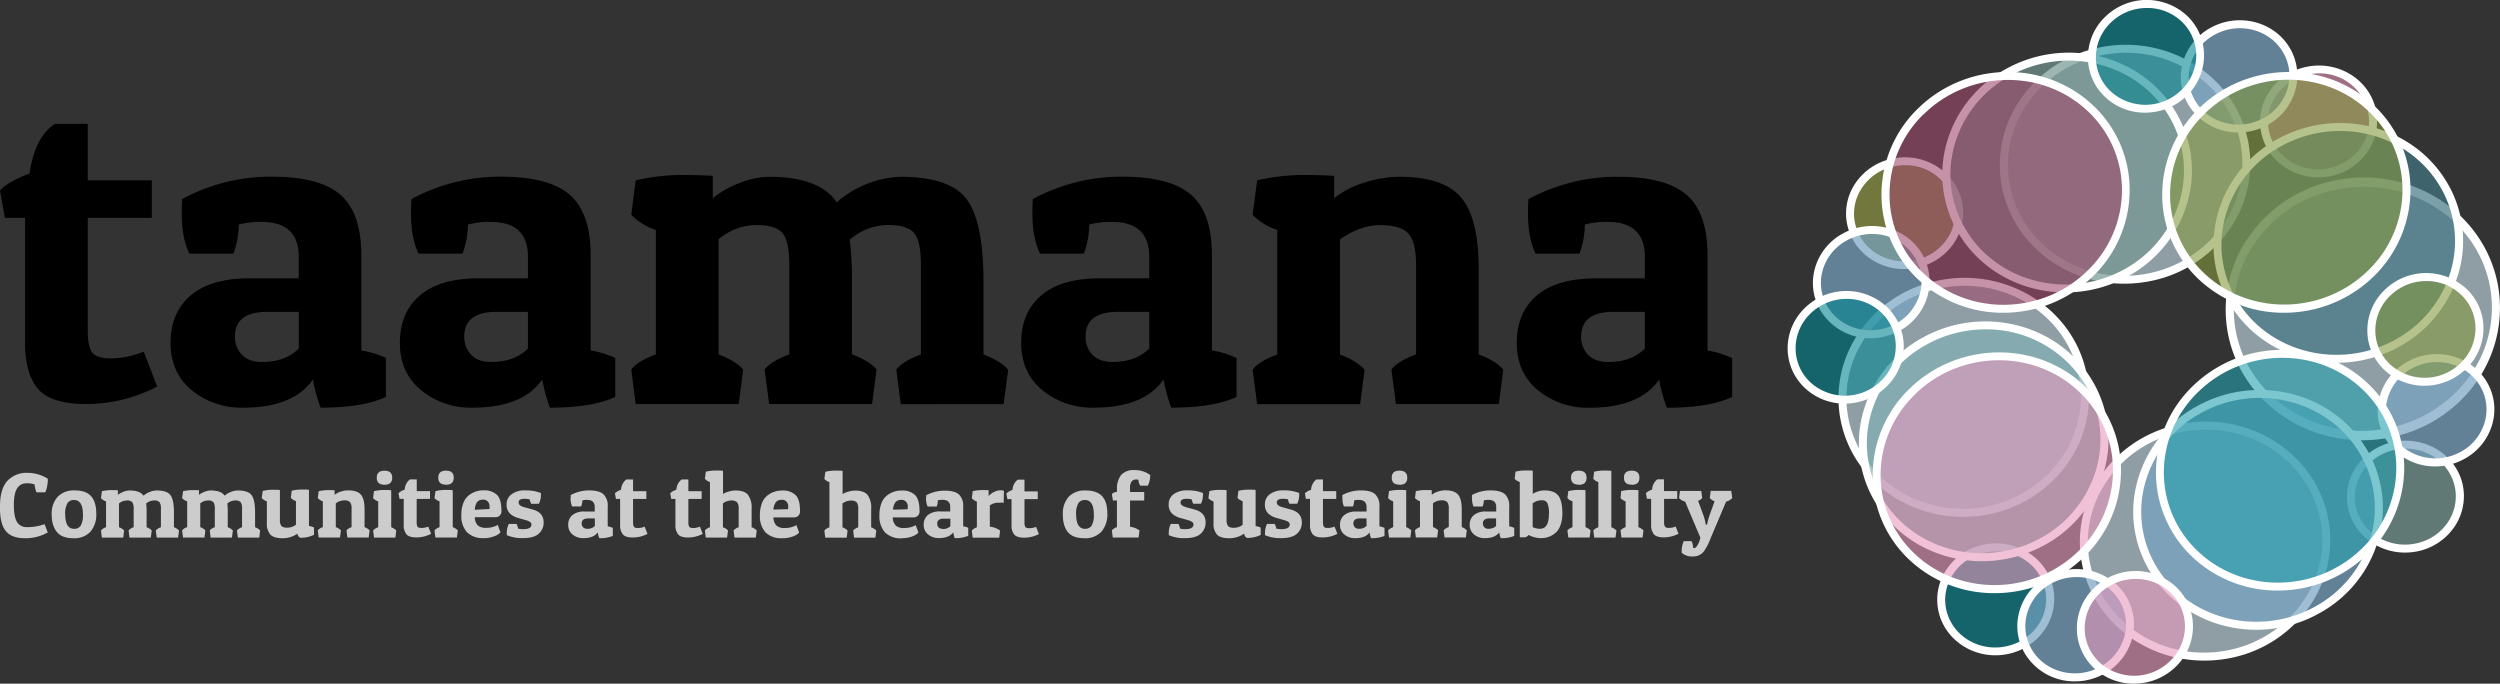<svg id="Layer_1" data-name="Layer 1" xmlns="http://www.w3.org/2000/svg" viewBox="0 0 774 211.66">
  <rect x="0" y="0" width="774" height="211.66" fill="#333333" stroke="none"/>
  <defs>
    <style>
      .cls-1 {
        fill: #ccc;
      }

      .cls-2 {
        opacity: 0.7;
      }

      .cls-3 {
        fill: #b5ccd4;
      }

      .cls-4 {
        fill: #fff;
      }

      .cls-5 {
        opacity: 0.6;
      }

      .cls-6 {
        fill: #e89abd;
      }

      .cls-7 {
        fill: #759791;
      }

      .cls-8 {
        fill: #018691;
      }

      .cls-9 {
        fill: #8d9542;
      }

      .cls-10 {
        fill: #82b0b7;
      }

      .cls-11 {
        fill: #76a3c2;
      }

      .cls-12 {
        fill: #447886;
      }

      .cls-13 {
        fill: #a04a6d;
      }

      .cls-14 {
        fill: #24a1af;
      }

      .cls-15 {
        fill: #869a3f;
      }
    </style>
  </defs>
  <g>
    <path d="M36.17,47.51V65H56V76.62H36.17v35.06c0,3,.42,5.12,1.25,6.45s2.81,2,5.95,2a28.32,28.32,0,0,0,10.13-2.09l4.15,10.81a47.72,47.72,0,0,1-21.84,5.41q-11.15,0-15.1-4.77t-3.95-13.93V76.62H10.52L9,68.16q2.22-2.62,9.14-5.27,1.66-11.36,7.91-15.38Zm29.1,27.71c0-1.38,0-2.86.14-4.43a57.79,57.79,0,0,1,27.72-6.92q14.84,0,21.27,5.61t6.46,18.63v29.54a30.44,30.44,0,0,1,7.62,2.35v12.05q-7.08,3.33-20.23,3.33a52.17,52.17,0,0,1-2.37-8.73q-6,8.73-21.62,8.73A24.27,24.27,0,0,1,68.38,130q-6.57-5.41-6.58-14.7T68,100.67q6.18-5.34,18.39-5.34h15.1V88.67q0-10.8-11.51-10.8a25.28,25.28,0,0,0-7.06.82,26.74,26.74,0,0,1-1.66,9H67.62Q65.28,82.87,65.27,75.22Zm25,46q7.08,0,11.23-4.15V105.72H91.74q-10,0-10,7.62A7.85,7.85,0,0,0,83.9,119C85.35,120.51,87.45,121.24,90.22,121.24Zm46-46c0-1.38,0-2.86.14-4.43a57.75,57.75,0,0,1,27.71-6.92q14.85,0,21.28,5.61t6.46,18.63v29.54a30.71,30.71,0,0,1,7.62,2.35v12.05q-7.08,3.33-20.24,3.33a51.29,51.29,0,0,1-2.36-8.73q-6,8.73-21.62,8.73a24.27,24.27,0,0,1-15.88-5.4q-6.58-5.41-6.58-14.7t6.16-14.61q6.16-5.34,18.39-5.34h15.1V88.67q0-10.8-11.51-10.8a25.18,25.18,0,0,0-7.06.82,26.71,26.71,0,0,1-1.67,9H138.59Q136.24,82.87,136.24,75.22Zm24.95,46q7.08,0,11.23-4.15V105.72h-9.71q-10,0-10,7.62a7.86,7.86,0,0,0,2.15,5.69C156.31,120.51,158.42,121.24,161.19,121.24ZM205.82,65a64.93,64.93,0,0,1,13.72-1.66q6.09,0,10.13.28v6.92a29.57,29.57,0,0,1,8.3-4.7,25.27,25.27,0,0,1,9-1.94q15.81,0,21.06,7.9a32.1,32.1,0,0,1,19.69-7.9q15.24,0,20.49,6.86t5.28,25.71v22.45q5.42,2.07,7.64,4.72l-1.41,10.66H287.88l-1.38-10.66q1.92-2.65,7.62-4.72V91.44q0-7.62-2.09-10.1c-1.39-1.68-4.14-2.51-8.26-2.51a18.07,18.07,0,0,0-11.69,4.57,97.12,97.12,0,0,1,.68,13v22.45q5.42,2.07,7.62,4.72L279,134.27H247.13l-1.4-10.66q2-2.65,7.64-4.72V91.44q0-7.62-2.09-10.1c-1.39-1.68-4.11-2.51-8.18-2.51a18.38,18.38,0,0,0-11.63,4.43v35.63q5.4,2.07,7.62,4.72l-1.38,10.66H205.82l-1.38-10.66q1.92-2.65,7.62-4.72V80.35a17.84,17.84,0,0,1-7.62-4.71ZM328.63,75.22c0-1.38,0-2.86.14-4.43a57.72,57.72,0,0,1,27.71-6.92q14.83,0,21.28,5.61t6.45,18.63v29.54a30.44,30.44,0,0,1,7.62,2.35v12.05q-7.08,3.33-20.23,3.33a52.17,52.17,0,0,1-2.37-8.73q-6,8.73-21.61,8.73a24.3,24.3,0,0,1-15.89-5.4q-6.57-5.41-6.57-14.7t6.15-14.61q6.18-5.34,18.39-5.34h15.1V88.67q0-10.8-11.51-10.8a25.28,25.28,0,0,0-7.06.82,26.49,26.49,0,0,1-1.66,9H331Q328.63,82.87,328.63,75.22Zm24.94,46q7.08,0,11.23-4.15V105.72h-9.7q-10,0-10,7.62a7.85,7.85,0,0,0,2.14,5.69C348.7,120.51,350.8,121.24,353.57,121.24ZM398.21,65a64.85,64.85,0,0,1,13.71-1.66c4.07,0,7.44.09,10.13.28v6.92a27.25,27.25,0,0,1,9.21-4.78,35.78,35.78,0,0,1,11-1.86q13.59,0,19.06,6.38t5.47,22v26.61q5.42,2.07,7.62,4.72l-1.38,10.66H441.18l-1.4-10.66q1.94-2.65,7.64-4.72V91.44q0-7.47-2.43-10c-1.62-1.72-4.5-2.57-8.66-2.57s-8.32,1.48-12.47,4.43v35.63q5.38,2.07,7.62,4.72l-1.39,10.66H398.21l-1.39-10.66q1.94-2.65,7.62-4.72V80.35a18,18,0,0,1-7.62-4.71Zm83.85,10.25c0-1.38.05-2.86.14-4.43a57.79,57.79,0,0,1,27.72-6.92q14.83,0,21.27,5.61t6.46,18.63v29.54a30.71,30.71,0,0,1,7.62,2.35v12.05q-7.08,3.33-20.23,3.33a51.22,51.22,0,0,1-2.37-8.73q-6,8.73-21.62,8.73a24.27,24.27,0,0,1-15.88-5.4q-6.57-5.41-6.58-14.7t6.16-14.61q6.18-5.34,18.39-5.34h15.1V88.67q0-10.8-11.51-10.8a25.23,25.23,0,0,0-7.06.82,26.46,26.46,0,0,1-1.67,9H484.41Q482.05,82.87,482.06,75.22Zm24.95,46q7.08,0,11.23-4.15V105.72h-9.71q-10,0-10,7.62a7.85,7.85,0,0,0,2.14,5.69C502.14,120.51,504.24,121.24,507,121.24Z" transform="translate(-9 -9.17)"/>
    <path class="cls-1" d="M19.73,159.17a6.89,6.89,0,0,0-2.59-.37,3.27,3.27,0,0,0-2.78,1.49q-1.06,1.5-1.07,5.23c0,2.49.35,4.25,1,5.3a3.41,3.41,0,0,0,3,1.55,15.59,15.59,0,0,0,5.5-.92l1,2.56a13.78,13.78,0,0,1-7.15,1.79q-4.1,0-5.92-2.31T9,165.89q0-5.28,2.24-7.8a8.07,8.07,0,0,1,6.33-2.52,11.72,11.72,0,0,1,6.23,1.81V158a10.49,10.49,0,0,1-.2,1.66,7.15,7.15,0,0,1-.58,1.93H20.29A7.77,7.77,0,0,1,19.73,159.17Zm12,16.63c-2.27,0-3.95-.59-5-1.79S25,171,25,168.54A7.87,7.87,0,0,1,26.83,163,6.88,6.88,0,0,1,32.08,161c2.28,0,4,.57,5.06,1.72s1.66,2.93,1.66,5.37A8.08,8.08,0,0,1,37,173.79,6.76,6.76,0,0,1,31.71,175.8Zm-2.54-7.5q0,4.59,2.74,4.59a2.28,2.28,0,0,0,2.07-1,6.66,6.66,0,0,0,.68-3.44c0-3-.94-4.48-2.8-4.48a2.28,2.28,0,0,0-2,1A6.51,6.51,0,0,0,29.17,168.3Zm11.37-7.06a14.09,14.09,0,0,1,2.84-.33c.84,0,1.54,0,2.09.05v1.42a6.22,6.22,0,0,1,1.72-.95,5.19,5.19,0,0,1,1.86-.41c2.19,0,3.65.54,4.37,1.62a5.57,5.57,0,0,1,1.89-1.15,5.76,5.76,0,0,1,2.18-.47c2.1,0,3.52.47,4.24,1.42s1.1,2.72,1.1,5.32v4.65a3.72,3.72,0,0,1,1.57,1l-.28,2.2H57.53l-.3-2.2a3.39,3.39,0,0,1,1.59-1v-5.7a3.49,3.49,0,0,0-.43-2.07,2.18,2.18,0,0,0-1.72-.52,3.75,3.75,0,0,0-2.41.93,21.27,21.27,0,0,1,.13,2.71v4.65a3.88,3.88,0,0,1,1.59,1l-.3,2.2H49.09l-.28-2.2a3.25,3.25,0,0,1,1.57-1v-5.7a3.49,3.49,0,0,0-.43-2.07,2.14,2.14,0,0,0-1.7-.52,3.84,3.84,0,0,0-2.41.91v7.38a3.88,3.88,0,0,1,1.59,1l-.28,2.2H40.54l-.28-2.2a3.25,3.25,0,0,1,1.57-1v-8a3.72,3.72,0,0,1-1.57-1Zm25.12,0a14.09,14.09,0,0,1,2.84-.33c.84,0,1.54,0,2.09.05v1.42a6.3,6.3,0,0,1,1.71-.95,5.28,5.28,0,0,1,1.87-.41c2.19,0,3.65.54,4.37,1.62a5.57,5.57,0,0,1,1.89-1.15,5.76,5.76,0,0,1,2.18-.47c2.1,0,3.52.47,4.24,1.42s1.1,2.72,1.1,5.32v4.65a3.72,3.72,0,0,1,1.57,1l-.28,2.2H82.65l-.3-2.2a3.39,3.39,0,0,1,1.59-1v-5.7a3.49,3.49,0,0,0-.43-2.07,2.18,2.18,0,0,0-1.72-.52,3.75,3.75,0,0,0-2.41.93,21.27,21.27,0,0,1,.13,2.71v4.65a3.88,3.88,0,0,1,1.59,1l-.3,2.2H74.21l-.28-2.2a3.25,3.25,0,0,1,1.57-1v-5.7a3.49,3.49,0,0,0-.43-2.07,2.14,2.14,0,0,0-1.7-.52A3.84,3.84,0,0,0,71,165v7.38a3.88,3.88,0,0,1,1.59,1l-.28,2.2H65.66l-.28-2.2a3.25,3.25,0,0,1,1.57-1v-8a3.72,3.72,0,0,1-1.57-1Zm35.42,13.13a7.7,7.7,0,0,1-4.66,1.43c-1.78,0-3-.37-3.74-1.12A5.16,5.16,0,0,1,91.62,171v-6.62a3.8,3.8,0,0,1-1.59-1l.3-2.21a13.09,13.09,0,0,1,3-.37c.92,0,1.7,0,2.33.09v9.15a3.16,3.16,0,0,0,.47,2,2.65,2.65,0,0,0,1.88.49,4.27,4.27,0,0,0,2.62-.92v-7.31a3.8,3.8,0,0,1-1.59-1l.28-2.21a13.33,13.33,0,0,1,3-.37c.92,0,1.7,0,2.33.09v11.19a5.74,5.74,0,0,1,1.57.48v2.26a9.14,9.14,0,0,1-4.33.91A1.8,1.8,0,0,1,101.08,174.37Zm6.56-13.13a14.09,14.09,0,0,1,2.84-.33c.84,0,1.54,0,2.09.05v1.42a5.64,5.64,0,0,1,1.9-1,7.4,7.4,0,0,1,2.3-.39c1.87,0,3.18.44,3.94,1.32s1.14,2.39,1.14,4.56v5.51a3.67,3.67,0,0,1,1.56,1l-.28,2.2h-6.6l-.28-2.2a3.4,3.4,0,0,1,1.58-1v-5.7a3.11,3.11,0,0,0-.5-2.07,2.44,2.44,0,0,0-1.79-.52,4.51,4.51,0,0,0-2.6.91v7.38a3.88,3.88,0,0,1,1.59,1l-.28,2.2h-6.61l-.28-2.2a3.25,3.25,0,0,1,1.57-1v-8a3.79,3.79,0,0,1-1.57-1Zm17.12,0a13.11,13.11,0,0,1,3-.37c.93,0,1.7,0,2.34.09v11.45a4,4,0,0,1,1.57,1l-.28,2.2h-6.61l-.28-2.2a3.36,3.36,0,0,1,1.57-1v-8a3.72,3.72,0,0,1-1.57-1Zm3.25-2c-1.6,0-2.39-.72-2.39-2.16s.79-2.17,2.39-2.17,2.4.72,2.4,2.17S129.61,159.26,128,159.26Zm10-1.64v3.62h4.11v2.41H138v7.26a2.61,2.61,0,0,0,.26,1.33c.18.27.59.41,1.24.41a5.7,5.7,0,0,0,2.09-.43l.88,2.24a10,10,0,0,1-4.54,1.12q-2.3,0-3.12-1a4.38,4.38,0,0,1-.82-2.87v-8.07H132.7l-.32-1.75a4.88,4.88,0,0,1,1.91-1.09,4.3,4.3,0,0,1,1.62-3.19Zm5.8,3.62a13.11,13.11,0,0,1,3-.37c.93,0,1.7,0,2.34.09v11.45a3.92,3.92,0,0,1,1.57,1l-.28,2.2H143.8l-.28-2.2a3.36,3.36,0,0,1,1.57-1v-8a3.72,3.72,0,0,1-1.57-1Zm3.25-2c-1.6,0-2.39-.72-2.39-2.16s.79-2.17,2.39-2.17,2.4.72,2.4,2.17S148.65,159.26,147.05,159.26Zm11.67,16.54a6.87,6.87,0,0,1-5.19-1.82,7.51,7.51,0,0,1-1.73-5.34,10,10,0,0,1,.6-3.64,5.55,5.55,0,0,1,1.64-2.38,7.27,7.27,0,0,1,4.67-1.6,5.65,5.65,0,0,1,4.08,1.36q1.43,1.37,1.42,4.89a1.81,1.81,0,0,1-2,2.06H156a3.7,3.7,0,0,0,.93,2.55,3.79,3.79,0,0,0,2.6.75,7.66,7.66,0,0,0,1.87-.22,5.78,5.78,0,0,0,1.28-.47l.42-.22.85,2.29c-.12.13-.29.29-.52.51a6.06,6.06,0,0,1-1.66.8A8.8,8.8,0,0,1,158.72,175.8Zm1.8-9a8.39,8.39,0,0,0,0-1,2.17,2.17,0,0,0-.46-1.24,1.81,1.81,0,0,0-1.59-.65,2.21,2.21,0,0,0-1.74.69A4.32,4.32,0,0,0,156,167Zm10.9-3.17c-1.26,0-1.89.37-1.89,1.12s.66,1.23,2,1.56l2.26.62q3.49.91,3.49,4a4.51,4.51,0,0,1-1.51,3.51q-1.5,1.37-4.78,1.36a11.68,11.68,0,0,1-5.12-.91c0-.21,0-.42,0-.63a6.4,6.4,0,0,1,.62-2.84h2.39a4.5,4.5,0,0,1,.49,1.43A5.82,5.82,0,0,0,171,173c1.68,0,2.52-.48,2.52-1.43a.94.94,0,0,0-.36-.75,3.77,3.77,0,0,0-1.34-.6l-2.26-.65a6.11,6.11,0,0,1-2.72-1.44,3.84,3.84,0,0,1-1-2.84,3.77,3.77,0,0,1,1.52-3.08,6.75,6.75,0,0,1,4.33-1.21,12.27,12.27,0,0,1,4.78.82,5.78,5.78,0,0,1,0,.58,6,6,0,0,1-.63,2.74h-2.35a4,4,0,0,1-.49-1.36A6.26,6.26,0,0,0,171.42,163.6Zm14.23-.23c0-.29,0-.59,0-.91A11.89,11.89,0,0,1,191.4,161c2,0,3.52.38,4.4,1.16a4.84,4.84,0,0,1,1.35,3.86v6.11a5.74,5.74,0,0,1,1.57.48v2.48a10.08,10.08,0,0,1-4.19.69,9.35,9.35,0,0,1-.48-1.79c-.82,1.2-2.32,1.79-4.48,1.79a5,5,0,0,1-3.29-1.12,3.69,3.69,0,0,1-1.36-3,3.77,3.77,0,0,1,1.27-3,5.65,5.65,0,0,1,3.81-1.12h3.13v-1.37c0-1.49-.79-2.24-2.38-2.24a5.26,5.26,0,0,0-1.46.17,5.28,5.28,0,0,1-.36,1.87h-2.8A6,6,0,0,1,185.65,163.37Zm5.15,9.52a3.15,3.15,0,0,0,2.33-.86v-2.35h-2c-1.38,0-2.07.52-2.07,1.57a1.69,1.69,0,0,0,.44,1.18A1.74,1.74,0,0,0,190.8,172.89ZM205,157.62v3.62h4.11v2.41H205v7.26a2.61,2.61,0,0,0,.26,1.33c.18.27.59.41,1.23.41a5.66,5.66,0,0,0,2.09-.43l.88,2.24a9.91,9.91,0,0,1-4.53,1.12c-1.54,0-2.57-.33-3.12-1a4.38,4.38,0,0,1-.82-2.87v-8.07h-1.29l-.32-1.75a4.88,4.88,0,0,1,1.91-1.09,4.3,4.3,0,0,1,1.62-3.19Zm17.12,0v3.62h4.11v2.41h-4.11v7.26a2.61,2.61,0,0,0,.26,1.33c.18.27.59.41,1.23.41a5.66,5.66,0,0,0,2.09-.43l.88,2.24a9.92,9.92,0,0,1-4.54,1.12c-1.53,0-2.57-.33-3.11-1a4.38,4.38,0,0,1-.82-2.87v-8.07h-1.29l-.32-1.75a4.9,4.9,0,0,1,1.9-1.09,4.34,4.34,0,0,1,1.63-3.19Zm5.4-2.41a13.09,13.09,0,0,1,3-.37c.92,0,1.7,0,2.33.09v7.17a6.59,6.59,0,0,1,1.83-.76,7.55,7.55,0,0,1,2-.32c1.89,0,3.2.46,3.92,1.38a6.61,6.61,0,0,1,1.1,4.18v5.83a3.88,3.88,0,0,1,1.59,1l-.3,2.2h-6.59l-.28-2.2a3.25,3.25,0,0,1,1.57-1v-5.7a3,3,0,0,0-.51-2.07,2.49,2.49,0,0,0-1.83-.52,4.23,4.23,0,0,0-2.54.91v7.38a3.88,3.88,0,0,1,1.59,1l-.3,2.2h-6.59l-.28-2.2a3.3,3.3,0,0,1,1.57-1v-14a3.58,3.58,0,0,1-1.57-1Zm23.66,20.59A6.87,6.87,0,0,1,246,174a7.51,7.51,0,0,1-1.73-5.34,10,10,0,0,1,.6-3.64,5.55,5.55,0,0,1,1.64-2.38,7.27,7.27,0,0,1,4.67-1.6,5.63,5.63,0,0,1,4.08,1.36q1.43,1.37,1.42,4.89a1.81,1.81,0,0,1-2,2.06h-6.22a3.65,3.65,0,0,0,.94,2.55,3.74,3.74,0,0,0,2.59.75,7.66,7.66,0,0,0,1.87-.22,6.12,6.12,0,0,0,1.29-.47l.41-.22.85,2.29c-.12.13-.29.29-.52.51a6.06,6.06,0,0,1-1.66.8A8.8,8.8,0,0,1,251.14,175.8Zm1.8-9a8.39,8.39,0,0,0,.05-1,2.17,2.17,0,0,0-.46-1.24,1.81,1.81,0,0,0-1.59-.65,2.21,2.21,0,0,0-1.74.69,4.32,4.32,0,0,0-.78,2.34Zm11.56-11.56a13.09,13.09,0,0,1,3-.37c.92,0,1.7,0,2.33.09v7.17a6.59,6.59,0,0,1,1.83-.76,7.55,7.55,0,0,1,2-.32c1.89,0,3.2.46,3.92,1.38a6.61,6.61,0,0,1,1.1,4.18v5.83a3.88,3.88,0,0,1,1.59,1l-.3,2.2h-6.59l-.28-2.2a3.25,3.25,0,0,1,1.57-1v-5.7a3,3,0,0,0-.51-2.07,2.49,2.49,0,0,0-1.83-.52,4.23,4.23,0,0,0-2.54.91v7.38a3.88,3.88,0,0,1,1.59,1l-.3,2.2H264.5l-.28-2.2a3.3,3.3,0,0,1,1.57-1v-14a3.58,3.58,0,0,1-1.57-1Zm23.66,20.59A6.87,6.87,0,0,1,283,174a7.51,7.51,0,0,1-1.73-5.34,10,10,0,0,1,.6-3.64,5.55,5.55,0,0,1,1.64-2.38,7.27,7.27,0,0,1,4.67-1.6,5.63,5.63,0,0,1,4.08,1.36q1.42,1.37,1.42,4.89a1.81,1.81,0,0,1-2,2.06H285.4a3.65,3.65,0,0,0,.94,2.55,3.74,3.74,0,0,0,2.59.75,7.66,7.66,0,0,0,1.87-.22,6.12,6.12,0,0,0,1.29-.47l.41-.22.85,2.29c-.12.13-.29.29-.52.51a6.06,6.06,0,0,1-1.66.8A8.8,8.8,0,0,1,288.16,175.8Zm1.8-9a8.39,8.39,0,0,0,.05-1,2.17,2.17,0,0,0-.46-1.24,1.81,1.81,0,0,0-1.59-.65,2.21,2.21,0,0,0-1.74.69,4.32,4.32,0,0,0-.78,2.34Zm5.74-3.4c0-.29,0-.59,0-.91a11.89,11.89,0,0,1,5.73-1.44c2.06,0,3.53.38,4.41,1.16A4.84,4.84,0,0,1,307.2,166v6.11a5.63,5.63,0,0,1,1.57.48v2.48a10,10,0,0,1-4.18.69,8.67,8.67,0,0,1-.48-1.79c-.83,1.2-2.32,1.79-4.48,1.79a5,5,0,0,1-3.29-1.12,3.69,3.69,0,0,1-1.36-3,3.77,3.77,0,0,1,1.27-3,5.62,5.62,0,0,1,3.8-1.12h3.14v-1.37c0-1.49-.8-2.24-2.39-2.24a5.18,5.18,0,0,0-1.45.17A5.28,5.28,0,0,1,299,166h-2.8A6,6,0,0,1,295.7,163.37Zm5.16,9.52a3.15,3.15,0,0,0,2.33-.86v-2.35h-2c-1.38,0-2.07.52-2.07,1.57a1.65,1.65,0,0,0,.45,1.18A1.73,1.73,0,0,0,300.86,172.89Zm17.55-8.12a4.35,4.35,0,0,0-3,.82v6.57a6.62,6.62,0,0,1,3.19,1.22l-.28,2.2h-8.21l-.28-2.2a3.25,3.25,0,0,1,1.57-1v-8a3.72,3.72,0,0,1-1.57-1l.28-2.21a14.09,14.09,0,0,1,2.84-.33c.84,0,1.54,0,2.09.05v1.8a5,5,0,0,1,1.7-1.27,4.22,4.22,0,0,1,1.86-.51,3.14,3.14,0,0,1,1.18.15l-.09,3.73A8.11,8.11,0,0,0,318.41,164.77Zm7.73-7.15v3.62h4.11v2.41h-4.11v7.26a2.61,2.61,0,0,0,.26,1.33c.18.27.59.41,1.24.41a5.7,5.7,0,0,0,2.09-.43l.87,2.24a9.91,9.91,0,0,1-4.53,1.12q-2.29,0-3.12-1a4.38,4.38,0,0,1-.82-2.87v-8.07h-1.29l-.32-1.75a4.88,4.88,0,0,1,1.91-1.09,4.3,4.3,0,0,1,1.62-3.19ZM344.7,175.8c-2.27,0-3.95-.59-5-1.79s-1.64-3-1.64-5.47a7.82,7.82,0,0,1,1.81-5.58,6.87,6.87,0,0,1,5.24-1.94q3.42,0,5.06,1.72t1.66,5.37a8.12,8.12,0,0,1-1.84,5.68A6.8,6.8,0,0,1,344.7,175.8Zm-2.54-7.5c0,3.06.92,4.59,2.74,4.59a2.31,2.31,0,0,0,2.08-1,6.67,6.67,0,0,0,.67-3.44q0-4.49-2.8-4.48a2.28,2.28,0,0,0-2,1A6.51,6.51,0,0,0,342.16,168.3Zm12.66-7.6a6.71,6.71,0,0,1,1.29-4.48,5.13,5.13,0,0,1,4.1-1.51,8,8,0,0,1,4.88,1.51,4.54,4.54,0,0,1,0,.6,6.29,6.29,0,0,1-.2,1.27,5.05,5.05,0,0,1-.54,1.44H362a4,4,0,0,1-.54-1.83,3,3,0,0,0-.58-.08,1.83,1.83,0,0,0-1.55.62,3.67,3.67,0,0,0-.47,2.16v1.1h4.39v2.64h-4.39v8.12a6.37,6.37,0,0,1,2.93,1.12l-.28,2.2h-8l-.28-2.2a3.3,3.3,0,0,1,1.57-1v-8.27h-1.25l-.32-2a2.55,2.55,0,0,1,1.57-.66Zm21.57,2.9c-1.26,0-1.89.37-1.89,1.12s.66,1.23,2,1.56l2.26.62q3.5.91,3.49,4a4.51,4.51,0,0,1-1.51,3.51q-1.5,1.37-4.78,1.36a11.6,11.6,0,0,1-5.11-.91c0-.21,0-.42,0-.63a6.4,6.4,0,0,1,.61-2.84h2.39a4.5,4.5,0,0,1,.49,1.43,5.82,5.82,0,0,0,1.64.17c1.68,0,2.52-.48,2.52-1.43a1,1,0,0,0-.35-.75,3.94,3.94,0,0,0-1.35-.6l-2.26-.65a6.11,6.11,0,0,1-2.72-1.44,3.84,3.84,0,0,1-1-2.84,3.76,3.76,0,0,1,1.51-3.08,6.77,6.77,0,0,1,4.33-1.21,12.27,12.27,0,0,1,4.78.82c0,.2,0,.39,0,.58a6,6,0,0,1-.64,2.74h-2.35a4,4,0,0,1-.49-1.36A6.26,6.26,0,0,0,376.39,163.6Zm17.79,10.77a7.73,7.73,0,0,1-4.67,1.43c-1.78,0-3-.37-3.74-1.12a5.16,5.16,0,0,1-1.06-3.64v-6.62a3.8,3.8,0,0,1-1.59-1l.3-2.21a13.09,13.09,0,0,1,3-.37c.92,0,1.7,0,2.33.09v9.15a3.16,3.16,0,0,0,.47,2,2.67,2.67,0,0,0,1.89.49,4.26,4.26,0,0,0,2.61-.92v-7.31a3.8,3.8,0,0,1-1.59-1l.28-2.21a13.39,13.39,0,0,1,3-.37c.92,0,1.7,0,2.33.09v11.19a5.63,5.63,0,0,1,1.57.48v2.26a9.14,9.14,0,0,1-4.33.91A1.76,1.76,0,0,1,394.18,174.37Zm12-10.77c-1.25,0-1.88.37-1.88,1.12s.66,1.23,2,1.56l2.25.62q3.5.91,3.5,4a4.51,4.51,0,0,1-1.52,3.51c-1,.91-2.59,1.36-4.78,1.36a11.63,11.63,0,0,1-5.11-.91c0-.21,0-.42,0-.63a6.4,6.4,0,0,1,.62-2.84h2.39a4.47,4.47,0,0,1,.48,1.43,5.86,5.86,0,0,0,1.64.17c1.68,0,2.52-.48,2.52-1.43a.93.93,0,0,0-.35-.75,3.77,3.77,0,0,0-1.34-.6l-2.26-.65a6.21,6.21,0,0,1-2.73-1.44,3.84,3.84,0,0,1-1-2.84,3.76,3.76,0,0,1,1.51-3.08,6.77,6.77,0,0,1,4.33-1.21,12.2,12.2,0,0,1,4.78.82,3.86,3.86,0,0,1,0,.58,6,6,0,0,1-.63,2.74h-2.36a3.82,3.82,0,0,1-.48-1.36A6.34,6.34,0,0,0,406.18,163.6Zm12.41-6v3.62h4.11v2.41h-4.11v7.26a2.61,2.61,0,0,0,.26,1.33c.18.27.59.41,1.24.41a5.7,5.7,0,0,0,2.09-.43l.87,2.24a9.91,9.91,0,0,1-4.53,1.12q-2.29,0-3.12-1a4.38,4.38,0,0,1-.82-2.87v-8.07h-1.29L413,161.9a4.88,4.88,0,0,1,1.91-1.09,4.3,4.3,0,0,1,1.62-3.19Zm6,5.75c0-.29,0-.59,0-.91a11.89,11.89,0,0,1,5.73-1.44c2.05,0,3.52.38,4.41,1.16a4.88,4.88,0,0,1,1.34,3.86v6.11a5.74,5.74,0,0,1,1.57.48v2.48a10.06,10.06,0,0,1-4.18.69A9.31,9.31,0,0,1,433,174c-.82,1.2-2.31,1.79-4.48,1.79a5,5,0,0,1-3.29-1.12,3.71,3.71,0,0,1-1.36-3,3.77,3.77,0,0,1,1.27-3,5.65,5.65,0,0,1,3.81-1.12h3.14v-1.37c0-1.49-.8-2.24-2.39-2.24a5.26,5.26,0,0,0-1.46.17,5.54,5.54,0,0,1-.35,1.87h-2.81A6,6,0,0,1,424.63,163.37Zm5.15,9.52a3.19,3.19,0,0,0,2.34-.86v-2.35h-2c-1.38,0-2.07.52-2.07,1.57a1.65,1.65,0,0,0,.45,1.18A1.7,1.7,0,0,0,429.78,172.89Zm9.29-11.65a13.12,13.12,0,0,1,3-.37c.92,0,1.69,0,2.33.09v11.45a3.92,3.92,0,0,1,1.57,1l-.28,2.2h-6.61l-.28-2.2a3.41,3.41,0,0,1,1.57-1v-8a3.72,3.72,0,0,1-1.57-1Zm3.25-2c-1.6,0-2.39-.72-2.39-2.16s.79-2.17,2.39-2.17,2.41.72,2.41,2.17S443.92,159.26,442.32,159.26Zm5.07,2a14,14,0,0,1,2.83-.33c.85,0,1.55,0,2.09.05v1.42a5.7,5.7,0,0,1,1.91-1,7.4,7.4,0,0,1,2.3-.39q2.79,0,3.93,1.32c.76.88,1.14,2.39,1.14,4.56v5.51a3.72,3.72,0,0,1,1.57,1l-.28,2.2h-6.61l-.28-2.2a3.5,3.5,0,0,1,1.59-1v-5.7a3.11,3.11,0,0,0-.5-2.07,2.47,2.47,0,0,0-1.8-.52,4.48,4.48,0,0,0-2.59.91v7.38a3.9,3.9,0,0,1,1.58,1l-.28,2.2h-6.6l-.28-2.2a3.26,3.26,0,0,1,1.56-1v-8a3.68,3.68,0,0,1-1.56-1Zm17.36,2.13c0-.29,0-.59,0-.91A11.89,11.89,0,0,1,470.5,161c2.05,0,3.52.38,4.4,1.16a4.84,4.84,0,0,1,1.35,3.86v6.11a5.55,5.55,0,0,1,1.56.48v2.48a10,10,0,0,1-4.18.69,8.67,8.67,0,0,1-.48-1.79c-.82,1.2-2.32,1.79-4.48,1.79a5,5,0,0,1-3.29-1.12,3.69,3.69,0,0,1-1.36-3,3.77,3.77,0,0,1,1.27-3,5.65,5.65,0,0,1,3.81-1.12h3.13v-1.37c0-1.49-.79-2.24-2.39-2.24a5.23,5.23,0,0,0-1.45.17A5.28,5.28,0,0,1,468,166h-2.8A6,6,0,0,1,464.75,163.37Zm5.15,9.52a3.15,3.15,0,0,0,2.33-.86v-2.35h-2c-1.38,0-2.08.52-2.08,1.57a1.65,1.65,0,0,0,.45,1.18A1.74,1.74,0,0,0,469.9,172.89Zm8.35-17.68a13.09,13.09,0,0,1,3-.37c.92,0,1.7,0,2.33.09v7.17a6.22,6.22,0,0,1,1.61-.75,6.15,6.15,0,0,1,1.92-.33c2.08,0,3.54.53,4.37,1.6s1.27,2.9,1.27,5.47a10.4,10.4,0,0,1-.6,3.72,5.56,5.56,0,0,1-1.56,2.39,6.75,6.75,0,0,1-4.49,1.6,8.35,8.35,0,0,1-3.84-1,1.54,1.54,0,0,1-1.25.75h-1.44V158.41a3.72,3.72,0,0,1-1.59-1Zm7.6,17.68q2.75,0,2.74-4.63a7.66,7.66,0,0,0-.48-3.3,1.67,1.67,0,0,0-1.62-.88,4.46,4.46,0,0,0-2.94.95v7.38A6.41,6.41,0,0,0,485.85,172.89Zm8.73-11.65a13.19,13.19,0,0,1,3-.37c.92,0,1.7,0,2.33.09v11.45a3.85,3.85,0,0,1,1.57,1l-.28,2.2h-6.61l-.28-2.2a3.47,3.47,0,0,1,1.57-1v-8a3.79,3.79,0,0,1-1.57-1Zm3.25-2c-1.59,0-2.39-.72-2.39-2.16s.8-2.17,2.39-2.17,2.41.72,2.41,2.17S499.44,159.26,497.83,159.26Zm4.74-4a13.08,13.08,0,0,1,3-.37q1.38,0,2.34.09v17.48a3.9,3.9,0,0,1,1.58,1l-.29,2.2h-6.59l-.28-2.2a3.26,3.26,0,0,1,1.56-1v-14a3.49,3.49,0,0,1-1.56-1Zm8.39,6a13.12,13.12,0,0,1,3-.37c.92,0,1.69,0,2.33.09v11.45a3.92,3.92,0,0,1,1.57,1l-.28,2.2H511l-.28-2.2a3.36,3.36,0,0,1,1.57-1v-8a3.72,3.72,0,0,1-1.57-1Zm3.25-2c-1.6,0-2.39-.72-2.39-2.16s.79-2.17,2.39-2.17,2.4.72,2.4,2.17S515.81,159.26,514.21,159.26Zm10-1.64v3.62h4.11v2.41H524.2v7.26a2.5,2.5,0,0,0,.27,1.33c.17.27.58.41,1.23.41a5.7,5.7,0,0,0,2.09-.43l.88,2.24a10,10,0,0,1-4.54,1.12q-2.29,0-3.12-1a4.38,4.38,0,0,1-.82-2.87v-8.07H518.9l-.32-1.75a5,5,0,0,1,1.91-1.09,4.3,4.3,0,0,1,1.62-3.19Zm9.33,21.28c.35,0,.71-.32,1.1-1a6.06,6.06,0,0,0,.82-2.26l-4.7-11.12a3.89,3.89,0,0,1-1.89-1.1l.28-2.21h6.61l.28,2.21a3.17,3.17,0,0,1-1.27.84l1.59,4.33a13.89,13.89,0,0,1,.71,2.67l.09.39h.39a18,18,0,0,1,.8-3l1.53-4.25a3.27,3.27,0,0,1-1.49-1l.28-2.21H545l.3,2.21a4,4,0,0,1-1.9,1.12l-4.73,11.18a20.33,20.33,0,0,1-2.07,4.11,4.11,4.11,0,0,1-3.51,1.68,4.68,4.68,0,0,1-3.43-1.16,5.72,5.72,0,0,1,0-.58,6.94,6.94,0,0,1,.65-3h2.39a4.67,4.67,0,0,1,.48,2.09Z" transform="translate(-9 -9.17)"/>
    <g class="cls-2">
      <path class="cls-3" d="M658.69,25.2h0c20.23-4.48,40.3,7.48,44.84,26.71h0a34.49,34.49,0,0,1-4.91,27,37.9,37.9,0,0,1-23.49,15.94h0c-20.22,4.49-40.29-7.47-44.83-26.7h0C625.76,48.91,638.47,29.69,658.69,25.2Z" transform="translate(-9 -9.17)"/>
    </g>
    <path class="cls-4" d="M666.61,97C649,97,633.12,85.48,629.1,68.43a35.55,35.55,0,0,1,4.59-27.22A38.8,38.8,0,0,1,658.43,24h0c20.8-4.62,41.61,7.77,46.3,27.62a35.47,35.47,0,0,1-5.08,28A38.92,38.92,0,0,1,675.4,96.06,41.38,41.38,0,0,1,666.61,97ZM659,26.41a36.31,36.31,0,0,0-23.17,16.12,33,33,0,0,0-4.29,25.33c4.38,18.55,23.78,30.14,43.37,25.79a37,37,0,0,0,22.72-15.42,33,33,0,0,0,4.74-26C698,33.64,678.51,22.07,659,26.41Z" transform="translate(-9 -9.17)"/>
    <g class="cls-2">
      <path class="cls-3" d="M608.74,97.36h0c20.22-4.49,40.3,7.47,44.84,26.7h0a34.49,34.49,0,0,1-4.91,27A38,38,0,0,1,625.18,167h0c-20.22,4.48-40.3-7.48-44.84-26.71h0C575.8,121.07,588.52,101.84,608.74,97.36Z" transform="translate(-9 -9.17)"/>
    </g>
    <path class="cls-4" d="M616.66,169.18c-17.61,0-33.49-11.55-37.52-28.6a35.53,35.53,0,0,1,4.6-27.21,38.78,38.78,0,0,1,24.74-17.22h0c20.85-4.62,41.62,7.77,46.3,27.63a35.47,35.47,0,0,1-5.08,28,38.94,38.94,0,0,1-24.25,16.46A40.81,40.81,0,0,1,616.66,169.18ZM609,98.56a36.36,36.36,0,0,0-23.18,16.12A33,33,0,0,0,581.55,140c4.38,18.55,23.83,30.1,43.37,25.79a36.93,36.93,0,0,0,22.71-15.42,33,33,0,0,0,4.74-26C648,105.8,628.6,94.22,609,98.56Z" transform="translate(-9 -9.17)"/>
    <g class="cls-2">
      <path class="cls-3" d="M683.47,141.87h0c20.23-4.49,40.3,7.47,44.84,26.7h0a34.49,34.49,0,0,1-4.91,27,37.92,37.92,0,0,1-23.49,15.94h0c-20.22,4.49-40.29-7.47-44.83-26.7h0C650.54,165.58,663.25,146.35,683.47,141.87Z" transform="translate(-9 -9.17)"/>
    </g>
    <path class="cls-4" d="M691.38,213.69c-17.6,0-33.48-11.55-37.5-28.6a35.51,35.51,0,0,1,4.59-27.22,38.81,38.81,0,0,1,24.73-17.21c20.86-4.63,41.63,7.78,46.31,27.63a35.91,35.91,0,0,1-5.09,28,38.87,38.87,0,0,1-24.24,16.47A40.9,40.9,0,0,1,691.38,213.69Zm.63-71.53a38.44,38.44,0,0,0-8.27.91h0a36.28,36.28,0,0,0-23.17,16.12,33.07,33.07,0,0,0-4.29,25.34c4.38,18.54,23.82,30.11,43.37,25.78a36.93,36.93,0,0,0,22.71-15.42,33,33,0,0,0,4.75-26C723.35,152.94,708.49,142.16,692,142.16Z" transform="translate(-9 -9.17)"/>
    <g class="cls-2">
      <path class="cls-3" d="M731.63,67h0c21.94-4.86,43.71,8.11,48.64,29h0a37.43,37.43,0,0,1-5.33,29.3,41.19,41.19,0,0,1-25.48,17.29h0c-21.94,4.86-43.71-8.11-48.64-29h0C695.9,92.72,709.69,71.87,731.63,67Z" transform="translate(-9 -9.17)"/>
    </g>
    <path class="cls-4" d="M740.25,145.48c-19.29,0-36.71-12.7-41.14-31.44a39.23,39.23,0,0,1,5.08-30,42.44,42.44,0,0,1,27.06-18.87c22.83-5.07,45.57,8.58,50.72,30.4a39.66,39.66,0,0,1-5.6,30.86,42.59,42.59,0,0,1-26.53,18A44.49,44.49,0,0,1,740.25,145.48ZM740.94,67a42.35,42.35,0,0,0-9.16,1,40,40,0,0,0-25.54,17.73,36,36,0,0,0-4.68,27.6c4.8,20.32,26.22,33,47.75,28.21a40.79,40.79,0,0,0,25.05-17,36.06,36.06,0,0,0,5.17-28.37C775.42,78.79,759.08,67,740.94,67Z" transform="translate(-9 -9.17)"/>
    <g class="cls-5">
      <path class="cls-6" d="M723.14,31.08h0c9.1-2,18.13,3.36,20.17,12h0a15.5,15.5,0,0,1-2.21,12.15,17.05,17.05,0,0,1-10.56,7.17h0c-9.1,2-18.12-3.36-20.17-12h0C708.33,41.74,714.05,33.09,723.14,31.08Z" transform="translate(-9 -9.17)"/>
    </g>
    <path class="cls-4" d="M726.7,64.07c-8.23,0-15.65-5.41-17.53-13.39a16.69,16.69,0,0,1,2.16-12.77,18.14,18.14,0,0,1,11.55-8c9.71-2.16,19.44,3.64,21.63,12.94a16.8,16.8,0,0,1-2.38,13.11,18.13,18.13,0,0,1-11.33,7.69A18.54,18.54,0,0,1,726.7,64.07ZM727,31.89a16.91,16.91,0,0,0-3.58.39,15.64,15.64,0,0,0-10,6.95,14.22,14.22,0,0,0-1.85,10.88c1.89,8,10.25,13,18.7,11.09a15.9,15.9,0,0,0,9.8-6.64,14.22,14.22,0,0,0,2-11.19A15.34,15.34,0,0,0,727,31.89Z" transform="translate(-9 -9.17)"/>
    <g class="cls-2">
      <path class="cls-7" d="M750,147.27h0c9.1-2,18.12,3.36,20.17,12h0A15.54,15.54,0,0,1,768,171.43a17.11,17.11,0,0,1-10.56,7.17h0c-9.1,2-18.13-3.36-20.17-12h0C735.22,157.93,740.93,149.29,750,147.27Z" transform="translate(-9 -9.17)"/>
    </g>
    <path class="cls-4" d="M753.59,180.25c-8.23,0-15.65-5.4-17.53-13.38a16.66,16.66,0,0,1,2.15-12.76,18.12,18.12,0,0,1,11.55-8.05h0c9.73-2.15,19.45,3.65,21.64,12.94A16.88,16.88,0,0,1,769,172.11a18.21,18.21,0,0,1-11.33,7.7A19.19,19.19,0,0,1,753.59,180.25Zm-3.3-31.78a15.68,15.68,0,0,0-10,6.95,14.19,14.19,0,0,0-1.85,10.88c1.88,8,10.24,12.95,18.7,11.09a15.72,15.72,0,0,0,9.8-6.64,14.36,14.36,0,0,0,2-11.18c-1.88-8-10.23-13-18.7-11.1Z" transform="translate(-9 -9.17)"/>
    <g class="cls-5">
      <path class="cls-8" d="M623.19,179.06h0c9.09-2,18.12,3.36,20.17,12h0a15.54,15.54,0,0,1-2.21,12.15,17.11,17.11,0,0,1-10.56,7.17h0c-9.1,2-18.13-3.36-20.17-12h0C608.38,189.72,614.09,181.07,623.19,179.06Z" transform="translate(-9 -9.17)"/>
    </g>
    <path class="cls-4" d="M626.76,212.05c-8.23,0-15.66-5.41-17.55-13.39a16.66,16.66,0,0,1,2.16-12.76,18.12,18.12,0,0,1,11.55-8.05c9.71-2.16,19.45,3.65,21.64,12.93a16.85,16.85,0,0,1-2.39,13.12,18.14,18.14,0,0,1-11.31,7.7A19.28,19.28,0,0,1,626.76,212.05Zm.27-32.18a17,17,0,0,0-3.58.39,15.73,15.73,0,0,0-10,7,14.22,14.22,0,0,0-1.84,10.88c1.89,8,10.25,13,18.7,11.09a15.91,15.91,0,0,0,9.79-6.64,14.17,14.17,0,0,0,2-11.19C640.54,184.51,634.14,179.87,627,179.87Z" transform="translate(-9 -9.17)"/>
    <g class="cls-2">
      <path class="cls-9" d="M595,59.49h0c9.09-2,18.12,3.37,20.16,12h0a15.51,15.51,0,0,1-2.21,12.15,17.05,17.05,0,0,1-10.56,7.17h0c-9.09,2-18.12-3.37-20.16-12h0C580.15,70.16,585.87,61.51,595,59.49Z" transform="translate(-9 -9.17)"/>
    </g>
    <path class="cls-4" d="M598.53,92.48c-8.23,0-15.65-5.4-17.54-13.38a16.64,16.64,0,0,1,2.16-12.77,18.08,18.08,0,0,1,11.55-8c9.71-2.17,19.44,3.64,21.64,12.93A16.9,16.9,0,0,1,614,84.34,18.19,18.19,0,0,1,602.63,92,18.59,18.59,0,0,1,598.53,92.48Zm.28-32.17a16.91,16.91,0,0,0-3.58.39h0a15.64,15.64,0,0,0-10,7,14.18,14.18,0,0,0-1.84,10.88c1.88,8,10.28,13,18.7,11.09A15.8,15.8,0,0,0,611.9,83a14.18,14.18,0,0,0,2-11.18A15.34,15.34,0,0,0,598.81,60.31Z" transform="translate(-9 -9.17)"/>
    <g class="cls-2">
      <path class="cls-7" d="M630.54,31.66h0c18-10,40.78-4.35,51,12.74h0A34.43,34.43,0,0,1,685,71.6a36.92,36.92,0,0,1-17.6,21.93h0c-18,10.06-40.79,4.35-51-12.74h0C606.26,63.71,612.57,41.71,630.54,31.66Z" transform="translate(-9 -9.17)"/>
    </g>
    <path class="cls-4" d="M648.44,99.71c-13.25,0-26.06-6.54-33.06-18.28a35.57,35.57,0,0,1-3.81-27.56,37.85,37.85,0,0,1,18.37-23.29c18.52-10.36,42.12-4.45,52.62,13.18a35.44,35.44,0,0,1,3.64,28.18A38,38,0,0,1,668,94.61,40,40,0,0,1,648.44,99.71Zm1.08-71.77a37.6,37.6,0,0,0-18.38,4.8A35.33,35.33,0,0,0,614,54.51a33,33,0,0,0,3.55,25.65c9.82,16.49,31.94,22,49.29,12.3a35.51,35.51,0,0,0,17-21.2A33,33,0,0,0,680.44,45C673.91,34.06,661.92,27.94,649.52,27.94Z" transform="translate(-9 -9.17)"/>
    <g class="cls-2">
      <path class="cls-10" d="M604.71,114.86h0c18-10,40.79-4.35,51,12.74h0a34.46,34.46,0,0,1,3.5,27.2,36.93,36.93,0,0,1-17.6,21.94h0c-18,10-40.78,4.34-51-12.74h0C580.44,146.91,586.75,124.91,604.71,114.86Z" transform="translate(-9 -9.17)"/>
    </g>
    <path class="cls-4" d="M622.61,182.92c-13.25,0-26.06-6.54-33.05-18.29a35.46,35.46,0,0,1-3.81-27.55,37.81,37.81,0,0,1,18.36-23.3c18.51-10.36,42.13-4.44,52.63,13.19a35.43,35.43,0,0,1,3.63,28.17,37.93,37.93,0,0,1-18.19,22.67A40,40,0,0,1,622.61,182.92Zm1.08-71.78a37.54,37.54,0,0,0-18.37,4.8,35.36,35.36,0,0,0-17.18,21.77,33,33,0,0,0,3.54,25.66c9.81,16.48,31.93,22,49.3,12.29a35.57,35.57,0,0,0,17-21.2,33,33,0,0,0-3.39-26.23A35.79,35.79,0,0,0,623.69,111.14Z" transform="translate(-9 -9.17)"/>
    <g class="cls-2">
      <path class="cls-11" d="M689.65,136.09h0c18-10,40.79-4.35,51,12.74h0a34.48,34.48,0,0,1,3.5,27.21A36.94,36.94,0,0,1,726.52,198h0c-18,10.05-40.78,4.34-51-12.74h0C665.38,168.14,671.69,146.14,689.65,136.09Z" transform="translate(-9 -9.17)"/>
    </g>
    <path class="cls-4" d="M707.55,204.15c-13.25,0-26.06-6.55-33.06-18.29a35.52,35.52,0,0,1-3.8-27.56A37.8,37.8,0,0,1,689.05,135h0c18.52-10.36,42.14-4.45,52.63,13.18a35.45,35.45,0,0,1,3.63,28.19A37.94,37.94,0,0,1,727.12,199,40,40,0,0,1,707.55,204.15Zm-17.29-67a35.38,35.38,0,0,0-17.18,21.78,33,33,0,0,0,3.54,25.65c9.82,16.49,31.93,22,49.3,12.3a35.51,35.51,0,0,0,17-21.2,33,33,0,0,0-3.39-26.23c-9.82-16.49-31.93-22-49.29-12.3Z" transform="translate(-9 -9.17)"/>
    <g class="cls-2">
      <path class="cls-12" d="M714.5,53.43h0c18-10,40.78-4.34,51,12.74h0A34.45,34.45,0,0,1,769,93.38a36.92,36.92,0,0,1-17.6,21.93h0c-18,10-40.79,4.35-51-12.74h0C690.22,85.49,696.54,63.49,714.5,53.43Z" transform="translate(-9 -9.17)"/>
    </g>
    <path class="cls-4" d="M732.4,121.49c-13.25,0-26.06-6.54-33.06-18.28a35.52,35.52,0,0,1-3.8-27.56A37.8,37.8,0,0,1,713.9,52.36C732.41,42,756,47.91,766.52,65.54a35.42,35.42,0,0,1,3.64,28.18A38,38,0,0,1,752,116.39,40,40,0,0,1,732.4,121.49Zm1.09-71.77a37.54,37.54,0,0,0-18.38,4.79,35.38,35.38,0,0,0-17.18,21.78,33,33,0,0,0,3.53,25.65c9.83,16.49,31.95,22,49.3,12.29a35.46,35.46,0,0,0,17-21.19,33,33,0,0,0-3.38-26.23C757.87,55.83,745.88,49.72,733.49,49.72Z" transform="translate(-9 -9.17)"/>
    <g class="cls-2">
      <path class="cls-11" d="M693.92,18.89h0c8.08-4.52,18.34-1.95,22.92,5.73h0a15.49,15.49,0,0,1,1.58,12.24,16.62,16.62,0,0,1-7.92,9.87h0c-8.08,4.52-18.34,2-22.92-5.73h0C683,33.31,685.84,23.41,693.92,18.89Z" transform="translate(-9 -9.17)"/>
    </g>
    <path class="cls-4" d="M702,50.19a17.92,17.92,0,0,1-15.46-8.56,16.67,16.67,0,0,1-1.79-12.92,17.75,17.75,0,0,1,8.58-10.9h0C702,13,713,15.75,717.91,24a16.87,16.87,0,0,1,1.7,13.21,17.75,17.75,0,0,1-8.5,10.61A18.72,18.72,0,0,1,702,50.19ZM694.52,20a15.19,15.19,0,0,0-7.4,9.38,14.2,14.2,0,0,0,1.52,11c4.23,7.11,13.77,9.48,21.26,5.29a15.31,15.31,0,0,0,7.33-9.13,14.15,14.15,0,0,0-1.45-11.26C711.56,18.15,702,15.78,694.52,20Z" transform="translate(-9 -9.17)"/>
    <g class="cls-2">
      <path class="cls-11" d="M754.9,122.28h0c8.08-4.52,18.35-2,22.93,5.73h0a15.48,15.48,0,0,1,1.57,12.24,16.58,16.58,0,0,1-7.91,9.86h0c-8.08,4.52-18.35,2-22.92-5.73h0C744,136.69,746.82,126.8,754.9,122.28Z" transform="translate(-9 -9.17)"/>
    </g>
    <path class="cls-4" d="M763,153.57A17.87,17.87,0,0,1,747.51,145a16.61,16.61,0,0,1-1.79-12.92,17.7,17.7,0,0,1,8.58-10.89h0c8.63-4.85,19.68-2.07,24.59,6.18a16.6,16.6,0,0,1,1.7,13.2,17.69,17.69,0,0,1-8.5,10.61A18.58,18.58,0,0,1,763,153.57Zm-7.45-30.22a15.24,15.24,0,0,0-7.4,9.38,14.18,14.18,0,0,0,1.52,11c4.23,7.1,13.77,9.46,21.26,5.29a15.33,15.33,0,0,0,7.33-9.14,14.16,14.16,0,0,0-1.46-11.26c-4.23-7.11-13.76-9.47-21.25-5.29Z" transform="translate(-9 -9.17)"/>
    <g class="cls-2">
      <path class="cls-11" d="M643.33,188.82h0c8.08-4.52,18.35-1.95,22.93,5.73h0a15.53,15.53,0,0,1,1.58,12.24,16.62,16.62,0,0,1-7.92,9.87h0c-8.08,4.52-18.34,2-22.92-5.73h0C632.42,203.24,635.25,193.34,643.33,188.82Z" transform="translate(-9 -9.17)"/>
    </g>
    <path class="cls-4" d="M651.39,220.12a17.92,17.92,0,0,1-15.46-8.56,16.66,16.66,0,0,1-1.78-12.92,17.69,17.69,0,0,1,8.58-10.9h0c8.64-4.85,19.67-2.07,24.59,6.18a16.83,16.83,0,0,1,1.7,13.21,17.69,17.69,0,0,1-8.5,10.6A18.59,18.59,0,0,1,651.39,220.12Zm.49-32.29a16.15,16.15,0,0,0-7.94,2.07h0a15.24,15.24,0,0,0-7.4,9.38,14.16,14.16,0,0,0,1.52,11c4.22,7.11,13.76,9.48,21.25,5.29a15.5,15.5,0,0,0,7.34-9.12,14.22,14.22,0,0,0-1.45-11.27A15.41,15.41,0,0,0,651.88,187.83Z" transform="translate(-9 -9.17)"/>
    <g class="cls-2">
      <path class="cls-11" d="M580.05,82.6h0c8.08-4.52,18.34-2,22.92,5.73h0a15.49,15.49,0,0,1,1.58,12.24,16.65,16.65,0,0,1-7.92,9.87h0c-8.08,4.52-18.34,2-22.92-5.74h0C569.13,97,572,87.12,580.05,82.6Z" transform="translate(-9 -9.17)"/>
    </g>
    <path class="cls-4" d="M588.11,113.89a17.89,17.89,0,0,1-15.46-8.55,16.64,16.64,0,0,1-1.79-12.93,17.68,17.68,0,0,1,8.59-10.89c8.63-4.83,19.67-2.07,24.58,6.18a16.84,16.84,0,0,1,1.71,13.21,17.73,17.73,0,0,1-8.5,10.6A18.58,18.58,0,0,1,588.11,113.89Zm.48-32.28a16.18,16.18,0,0,0-7.94,2.07h0a15.2,15.2,0,0,0-7.4,9.37,14.18,14.18,0,0,0,1.52,11c4.23,7.11,13.77,9.48,21.26,5.29a15.27,15.27,0,0,0,7.33-9.13A14.14,14.14,0,0,0,601.91,89,15.41,15.41,0,0,0,588.59,81.61Z" transform="translate(-9 -9.17)"/>
    <g class="cls-5">
      <path class="cls-13" d="M603.86,43.47h0c14.67-14.21,38.23-14.42,52.63-.48h0a34.86,34.86,0,0,1,10.65,25.4A36.16,36.16,0,0,1,656,94h0c-14.66,14.21-38.22,14.42-52.62.48h0C589,80.51,589.2,57.68,603.86,43.47Z" transform="translate(-9 -9.17)"/>
    </g>
    <path class="cls-4" d="M629.23,106a38.24,38.24,0,0,1-26.72-10.65,35.85,35.85,0,0,1-11-25.94A37.12,37.12,0,0,1,603,42.58h0c15.12-14.64,39.5-14.86,54.34-.47a35.84,35.84,0,0,1,11,26.29,37.19,37.19,0,0,1-11.53,26.47A39.64,39.64,0,0,1,629.23,106ZM604.72,44.36A34.67,34.67,0,0,0,594,69.4a33.4,33.4,0,0,0,10.28,24.17c13.9,13.47,36.73,13.26,50.9-.48a34.71,34.71,0,0,0,10.78-24.72,33.44,33.44,0,0,0-10.28-24.49c-13.91-13.47-36.74-13.25-50.91.48Z" transform="translate(-9 -9.17)"/>
    <g class="cls-5">
      <path class="cls-6" d="M601.14,130.29h0c14.67-14.21,38.23-14.42,52.62-.48h0a34.76,34.76,0,0,1,10.65,25.4,36.19,36.19,0,0,1-11.14,25.59h0c-14.67,14.21-38.23,14.42-52.62.47h0C586.25,167.33,586.47,144.5,601.14,130.29Z" transform="translate(-9 -9.17)"/>
    </g>
    <path class="cls-4" d="M626.5,192.81a38.2,38.2,0,0,1-26.71-10.65,35.86,35.86,0,0,1-11-25.94,37.15,37.15,0,0,1,11.53-26.82h0c15.12-14.64,39.5-14.86,54.34-.47a35.79,35.79,0,0,1,11,26.29,37.18,37.18,0,0,1-11.52,26.46A39.65,39.65,0,0,1,626.5,192.81ZM602,131.18a34.65,34.65,0,0,0-10.77,25,33.43,33.43,0,0,0,10.27,24.17c13.91,13.47,36.74,13.25,50.91-.48a34.7,34.7,0,0,0,10.77-24.71,33.4,33.4,0,0,0-10.27-24.5c-13.91-13.47-36.75-13.25-50.91.48Z" transform="translate(-9 -9.17)"/>
    <g class="cls-5">
      <path class="cls-14" d="M688.85,129.49h0c14.66-14.21,38.23-14.42,52.62-.48h0a34.82,34.82,0,0,1,10.65,25.4A36.18,36.18,0,0,1,741,180h0c-14.67,14.21-38.23,14.42-52.63.48h0C674,166.53,674.18,143.7,688.85,129.49Z" transform="translate(-9 -9.17)"/>
    </g>
    <path class="cls-4" d="M714.21,192a38.24,38.24,0,0,1-26.72-10.65,35.88,35.88,0,0,1-11-25.93A37.15,37.15,0,0,1,688,128.6h0c15.12-14.64,39.5-14.86,54.34-.47a35.77,35.77,0,0,1,11,26.29,37.22,37.22,0,0,1-11.52,26.47A39.66,39.66,0,0,1,714.21,192ZM689.7,130.38a34.69,34.69,0,0,0-10.77,25.05,33.46,33.46,0,0,0,10.28,24.16c13.9,13.47,36.73,13.25,50.91-.48a34.74,34.74,0,0,0,10.77-24.71,33.37,33.37,0,0,0-10.28-24.49c-13.89-13.47-36.73-13.25-50.91.47Z" transform="translate(-9 -9.17)"/>
    <g class="cls-5">
      <path class="cls-15" d="M690.77,43.45h0C705.44,29.24,729,29,743.4,43h0a34.84,34.84,0,0,1,10.65,25.39A36.13,36.13,0,0,1,742.9,94h0c-14.66,14.22-38.22,14.43-52.62.48h0C675.88,80.48,676.11,57.66,690.77,43.45Z" transform="translate(-9 -9.17)"/>
    </g>
    <path class="cls-4" d="M716.14,106a38.24,38.24,0,0,1-26.72-10.65,35.85,35.85,0,0,1-11-25.94,37.14,37.14,0,0,1,11.52-26.82h0c15.13-14.65,39.5-14.86,54.35-.48a35.84,35.84,0,0,1,11,26.3,37.67,37.67,0,0,1-11.51,26.46A39.69,39.69,0,0,1,716.14,106ZM691.63,44.34a34.69,34.69,0,0,0-10.77,25,33.38,33.38,0,0,0,10.28,24.16c13.9,13.47,36.74,13.26,50.91-.47a34.71,34.71,0,0,0,10.76-24.72,33.39,33.39,0,0,0-10.27-24.49c-13.91-13.47-36.74-13.26-50.91.48Z" transform="translate(-9 -9.17)"/>
    <g class="cls-5">
      <path class="cls-8" d="M661.67,15.25h0A17.13,17.13,0,0,1,685.34,15h0a15.66,15.66,0,0,1,4.79,11.42,16.26,16.26,0,0,1-5,11.51h0a17.12,17.12,0,0,1-23.67.22h0A15.87,15.87,0,0,1,661.67,15.25Z" transform="translate(-9 -9.17)"/>
    </g>
    <path class="cls-4" d="M673.09,44.05a17.86,17.86,0,0,1-12.5-5,16.82,16.82,0,0,1-5.17-12.16,17.41,17.41,0,0,1,5.39-12.55,18.39,18.39,0,0,1,25.39-.21,16.83,16.83,0,0,1,5.17,12.32A17.41,17.41,0,0,1,686,38.86,18.51,18.51,0,0,1,673.09,44.05Zm.61-32.41a16,16,0,0,0-11.17,4.5,14.92,14.92,0,0,0-4.64,10.77,14.36,14.36,0,0,0,4.42,10.39,15.9,15.9,0,0,0,22-.21,15,15,0,0,0,4.64-10.64,14.38,14.38,0,0,0-4.42-10.52A15.4,15.4,0,0,0,673.7,11.64Z" transform="translate(-9 -9.17)"/>
    <g class="cls-5">
      <path class="cls-15" d="M748.18,99.79h0a17.13,17.13,0,0,1,23.67-.21h0A15.62,15.62,0,0,1,776.64,111a16.24,16.24,0,0,1-5,11.51h0a17.12,17.12,0,0,1-23.67.22h0A15.87,15.87,0,0,1,748.18,99.79Z" transform="translate(-9 -9.17)"/>
    </g>
    <path class="cls-4" d="M759.6,128.6a17.89,17.89,0,0,1-12.5-5,16.8,16.8,0,0,1-5.17-12.15,17.34,17.34,0,0,1,5.39-12.55,18.39,18.39,0,0,1,25.39-.22A16.78,16.78,0,0,1,777.88,111a17.4,17.4,0,0,1-5.39,12.38A18.5,18.5,0,0,1,759.6,128.6Zm.62-32.42a16,16,0,0,0-11.18,4.5,14.94,14.94,0,0,0-4.64,10.78,14.39,14.39,0,0,0,4.42,10.38,15.89,15.89,0,0,0,21.95-.22A14.94,14.94,0,0,0,775.41,111,14.3,14.3,0,0,0,771,100.47,15.44,15.44,0,0,0,760.22,96.18Z" transform="translate(-9 -9.17)"/>
    <g class="cls-5">
      <path class="cls-6" d="M658.19,192h0a17.12,17.12,0,0,1,23.67-.21h0a15.67,15.67,0,0,1,4.8,11.42,16.3,16.3,0,0,1-5,11.51h0A17.13,17.13,0,0,1,658,215h0A15.87,15.87,0,0,1,658.19,192Z" transform="translate(-9 -9.17)"/>
    </g>
    <path class="cls-4" d="M669.61,220.83a17.92,17.92,0,0,1-12.5-5A16.81,16.81,0,0,1,652,203.69a17.35,17.35,0,0,1,5.39-12.55,18.37,18.37,0,0,1,25.38-.21,17,17,0,0,1,5.18,12.32,17.44,17.44,0,0,1-5.39,12.39A18.51,18.51,0,0,1,669.61,220.83Zm.62-32.42a16.06,16.06,0,0,0-11.18,4.51h0a14.89,14.89,0,0,0-4.63,10.77,14.32,14.32,0,0,0,4.41,10.38,15.91,15.91,0,0,0,22-.21,14.92,14.92,0,0,0,4.63-10.64A14.32,14.32,0,0,0,681,192.7,15.42,15.42,0,0,0,670.23,188.41Z" transform="translate(-9 -9.17)"/>
    <g class="cls-5">
      <path class="cls-8" d="M568.7,105.32h0a17.13,17.13,0,0,1,23.67-.21h0a15.67,15.67,0,0,1,4.8,11.42,16.29,16.29,0,0,1-5,11.51h0a17.12,17.12,0,0,1-23.67.22h0A15.87,15.87,0,0,1,568.7,105.32Z" transform="translate(-9 -9.17)"/>
    </g>
    <path class="cls-4" d="M580.12,134.13a17.87,17.87,0,0,1-12.5-5A16.84,16.84,0,0,1,562.45,117a17.37,17.37,0,0,1,5.39-12.54,18.38,18.38,0,0,1,25.39-.22,17,17,0,0,1,5.17,12.32A17.41,17.41,0,0,1,593,128.93,18.52,18.52,0,0,1,580.12,134.13Zm.62-32.43a16.06,16.06,0,0,0-11.18,4.51A14.92,14.92,0,0,0,564.92,117a14.4,14.4,0,0,0,4.42,10.39,15.89,15.89,0,0,0,21.95-.22,14.93,14.93,0,0,0,4.64-10.63A14.36,14.36,0,0,0,591.51,106,15.38,15.38,0,0,0,580.74,101.7Z" transform="translate(-9 -9.17)"/>
  </g>
</svg>
